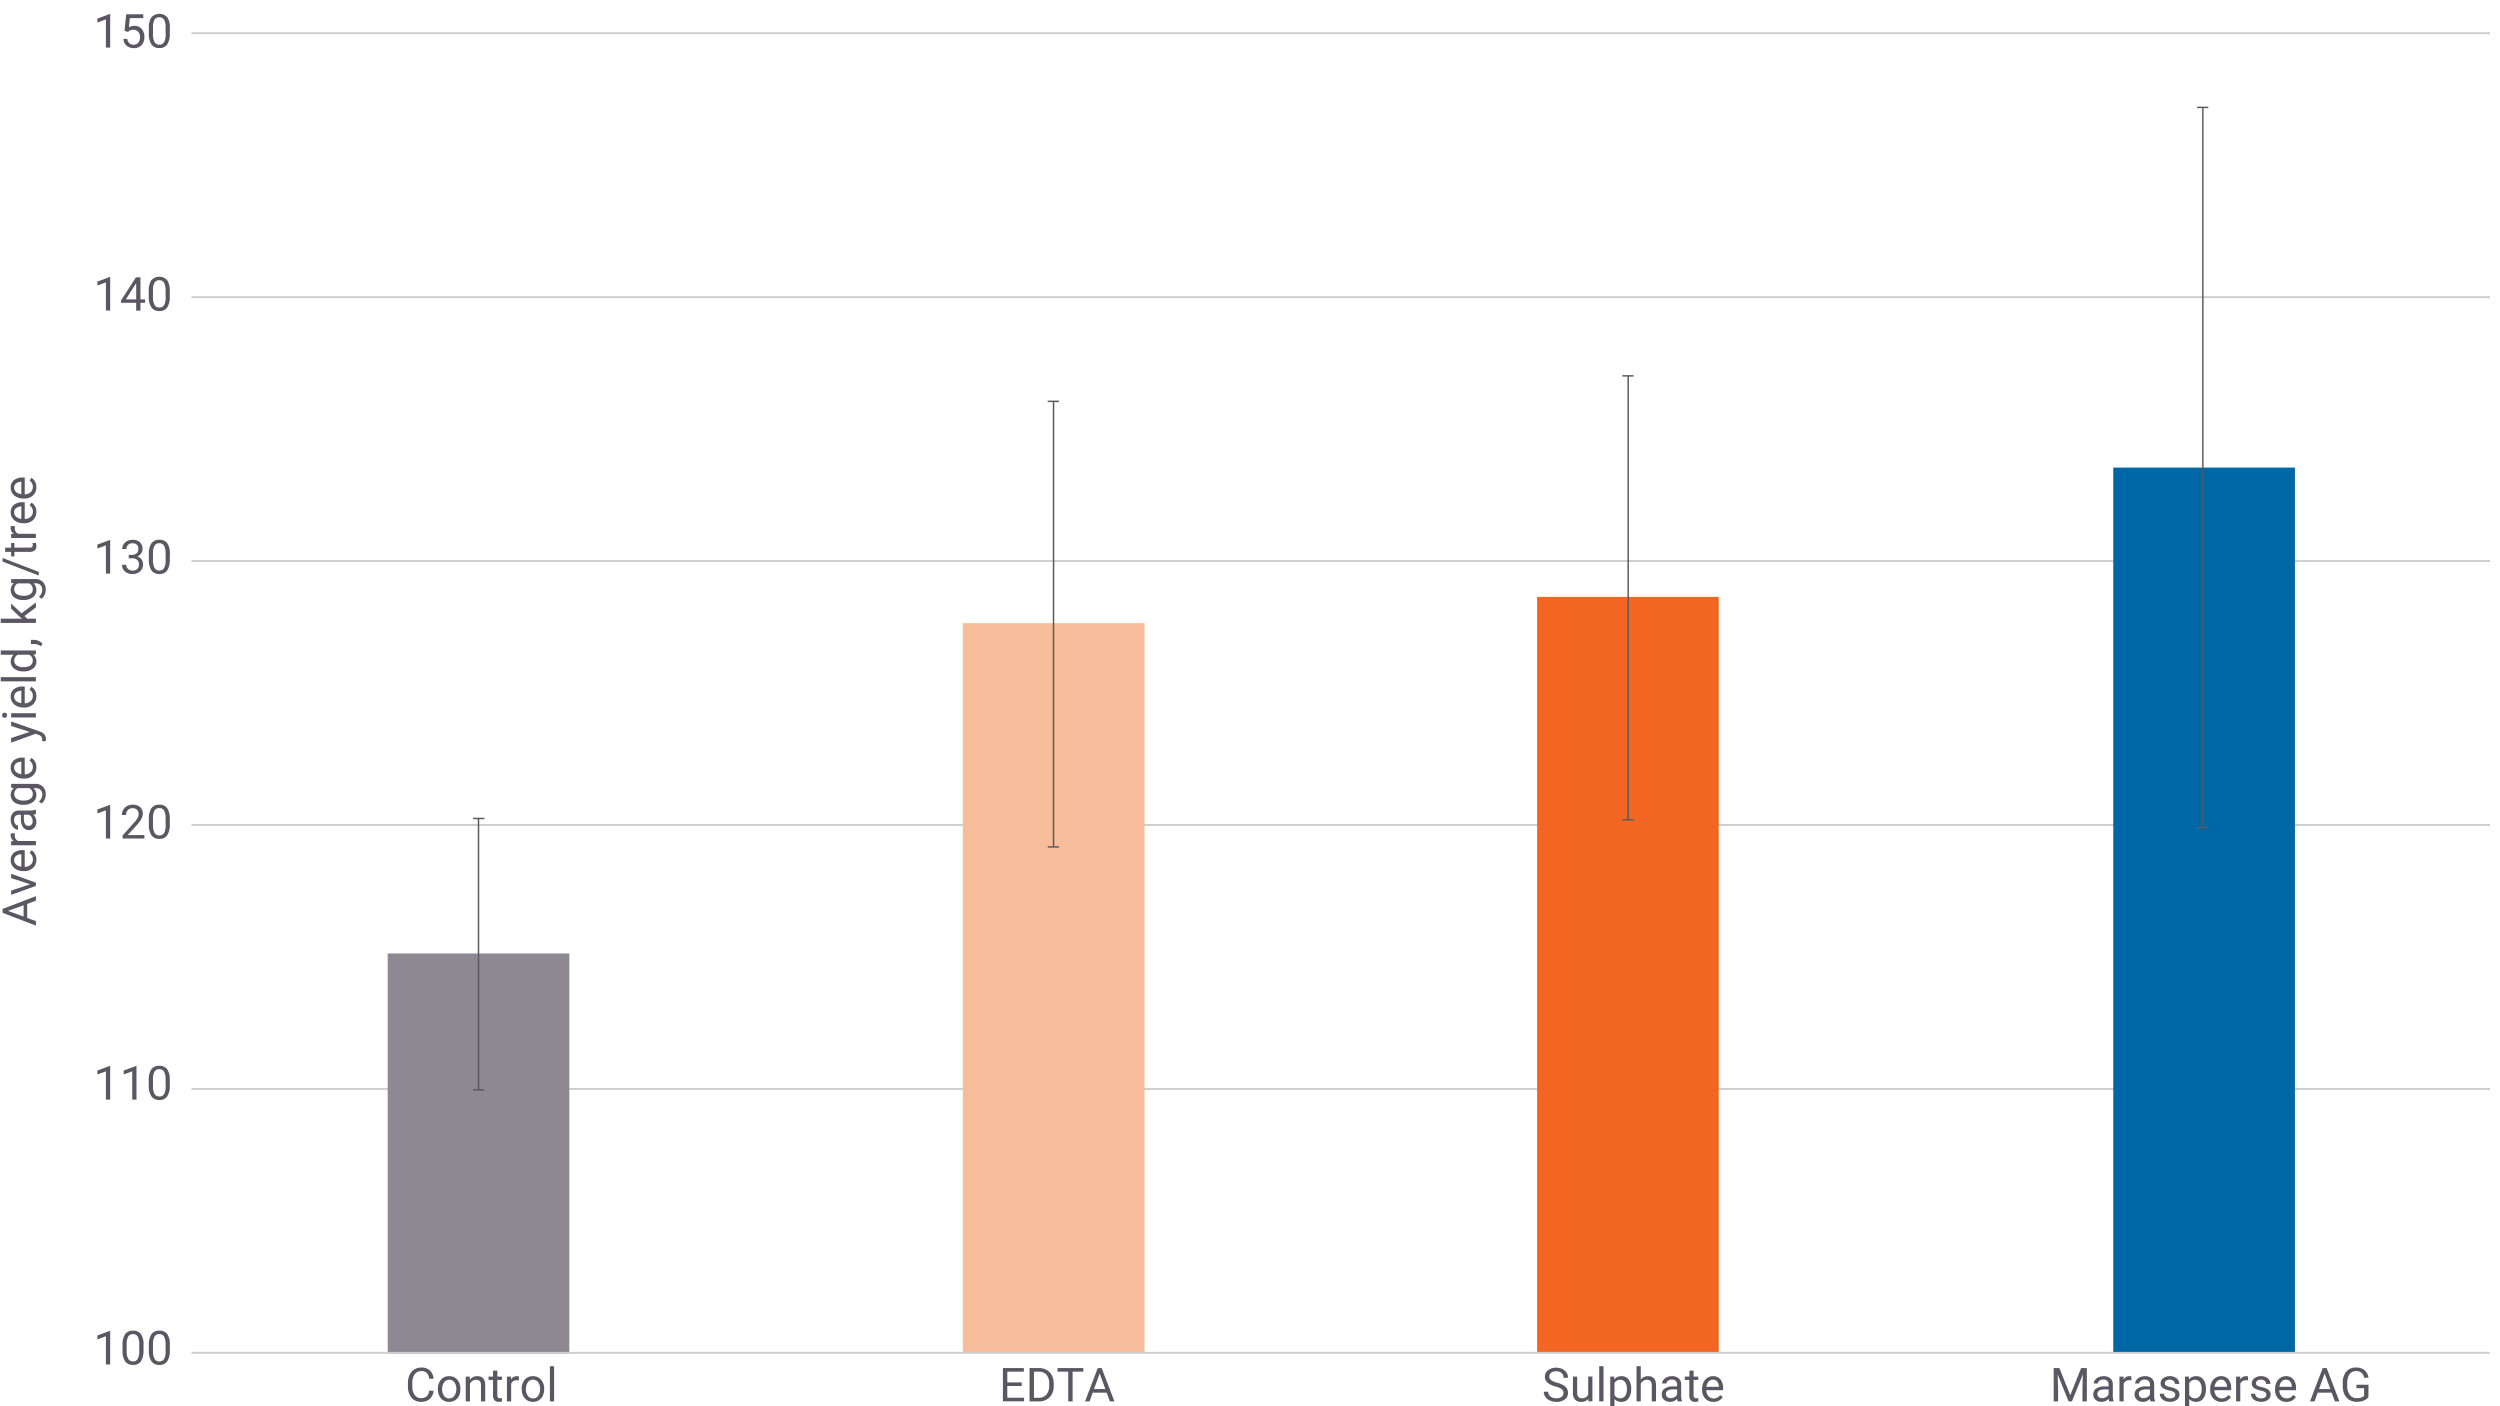 <svg xmlns="http://www.w3.org/2000/svg" viewBox="0 0 1280 720"><defs><style>.b5a86eb1-b400-4555-9d2b-04f28a482d60,.fee4c605-9034-466a-b151-cb193784348e{fill:none;stroke-linejoin:round;}.b5a86eb1-b400-4555-9d2b-04f28a482d60{stroke:#cfcdd0;}.ac8c9b48-d8c0-496f-b5c7-93c4771085f5{fill:#8d8891;}.a0235514-df12-4aef-809b-4e218e579cf4{fill:#f5bd99;}.bdd6575d-847f-4b74-8cfe-f80a5f059eec{fill:#f26522;}.f165b2c3-5e96-4024-920e-ca457149c22c{fill:#0067a6;}.fee4c605-9034-466a-b151-cb193784348e{stroke:#595959;stroke-width:0.75px;}.fd38a3b6-5248-48d8-ba57-4d2e63609283{fill:#5a5763;}</style></defs><g id="b22b0cbe-da19-47d2-a65e-ec96fb4dd554" data-name="Layer 1"><path class="b5a86eb1-b400-4555-9d2b-04f28a482d60" d="M98,557.53H1274.89M98,422.4H1274.89M98,287.26H1274.89M98,152.13H1274.89M98,17H1274.89"/><rect class="ac8c9b48-d8c0-496f-b5c7-93c4771085f5" x="198.5" y="488.18" width="93" height="204.82"/><rect class="a0235514-df12-4aef-809b-4e218e579cf4" x="493" y="319.05" width="93" height="373.43"/><rect class="bdd6575d-847f-4b74-8cfe-f80a5f059eec" x="787" y="305.61" width="93" height="386.88"/><rect class="f165b2c3-5e96-4024-920e-ca457149c22c" x="1082" y="239.4" width="93" height="453.08"/><path class="fee4c605-9034-466a-b151-cb193784348e" d="M245,488.48V558m0-69.55V419.09M242.23,558H248m-5.76-138.94H248"/><path class="fee4c605-9034-466a-b151-cb193784348e" d="M539.41,319.64v114m0-114V205.49m-3,228.14h5.77m-5.77-228.14h5.77"/><path class="fee4c605-9034-466a-b151-cb193784348e" d="M833.63,306.1V419.75m0-113.65V192.44m-3,227.31h5.77m-5.77-227.31h5.77"/><path class="fee4c605-9034-466a-b151-cb193784348e" d="M1127.86,239.36V423.72m0-184.36V55m-3,368.73h5.76M1124.9,55h5.76"/><line class="b5a86eb1-b400-4555-9d2b-04f28a482d60" x1="98" y1="692.66" x2="1274.89" y2="692.66"/></g><g id="a46f1424-7e01-49f1-a2a2-a3ed4de329b2" data-name="Layer 2"><path class="fd38a3b6-5248-48d8-ba57-4d2e63609283" d="M56.41,698.61H54.23V684.16l-4.37,1.6v-2l6.21-2.33h.34Z"/><path class="fd38a3b6-5248-48d8-ba57-4d2e63609283" d="M73.46,691.33a10,10,0,0,1-1.3,5.66,4.65,4.65,0,0,1-4.07,1.85,4.64,4.64,0,0,1-4-1.81,9.37,9.37,0,0,1-1.36-5.41v-2.89a9.67,9.67,0,0,1,1.3-5.59,4.66,4.66,0,0,1,4.08-1.83,4.72,4.72,0,0,1,4.05,1.76,9.4,9.4,0,0,1,1.34,5.45Zm-2.17-3a8,8,0,0,0-.77-4,2.68,2.68,0,0,0-2.45-1.26,2.64,2.64,0,0,0-2.43,1.25,7.69,7.69,0,0,0-.78,3.86v3.47a8,8,0,0,0,.8,4.08,2.64,2.64,0,0,0,2.43,1.32,2.6,2.6,0,0,0,2.38-1.24,7.74,7.74,0,0,0,.82-3.92Z"/><path class="fd38a3b6-5248-48d8-ba57-4d2e63609283" d="M86.93,691.33a9.9,9.9,0,0,1-1.3,5.66,4.62,4.62,0,0,1-4.06,1.85,4.67,4.67,0,0,1-4-1.81,9.53,9.53,0,0,1-1.36-5.41v-2.89a9.75,9.75,0,0,1,1.3-5.59,4.67,4.67,0,0,1,4.08-1.83,4.73,4.73,0,0,1,4.06,1.76,9.41,9.41,0,0,1,1.33,5.45Zm-2.16-3a7.89,7.89,0,0,0-.78-4,2.65,2.65,0,0,0-2.45-1.26,2.63,2.63,0,0,0-2.42,1.25,7.79,7.79,0,0,0-.79,3.86v3.47a8.13,8.13,0,0,0,.8,4.08,2.67,2.67,0,0,0,2.44,1.32A2.61,2.61,0,0,0,84,695.83a7.84,7.84,0,0,0,.82-3.92Z"/><path class="fd38a3b6-5248-48d8-ba57-4d2e63609283" d="M56.41,563H54.23V548.51l-4.37,1.6v-2l6.21-2.33h.34Z"/><path class="fd38a3b6-5248-48d8-ba57-4d2e63609283" d="M69.88,563H67.7V548.51l-4.37,1.6v-2l6.21-2.33h.34Z"/><path class="fd38a3b6-5248-48d8-ba57-4d2e63609283" d="M86.93,555.68a9.9,9.9,0,0,1-1.3,5.66,4.62,4.62,0,0,1-4.06,1.85,4.67,4.67,0,0,1-4-1.81A9.53,9.53,0,0,1,76.16,556v-2.89a9.75,9.75,0,0,1,1.3-5.59,4.67,4.67,0,0,1,4.08-1.83,4.73,4.73,0,0,1,4.06,1.76,9.41,9.41,0,0,1,1.33,5.45Zm-2.16-3a7.89,7.89,0,0,0-.78-4,2.65,2.65,0,0,0-2.45-1.26,2.63,2.63,0,0,0-2.42,1.25,7.82,7.82,0,0,0-.79,3.86V556a8.13,8.13,0,0,0,.8,4.08,2.67,2.67,0,0,0,2.44,1.32A2.61,2.61,0,0,0,84,560.18a7.84,7.84,0,0,0,.82-3.92Z"/><path class="fd38a3b6-5248-48d8-ba57-4d2e63609283" d="M56.41,429.32H54.23V414.87l-4.37,1.6v-2l6.21-2.33h.34Z"/><path class="fd38a3b6-5248-48d8-ba57-4d2e63609283" d="M73.94,429.32H62.76v-1.56l5.9-6.57a13.27,13.27,0,0,0,1.81-2.42,3.93,3.93,0,0,0,.5-1.92,3.06,3.06,0,0,0-.81-2.19A2.77,2.77,0,0,0,68,413.8a3.38,3.38,0,0,0-2.52.92,3.54,3.54,0,0,0-.89,2.56H62.43A5,5,0,0,1,64,413.47,5.61,5.61,0,0,1,68,412a5.37,5.37,0,0,1,3.76,1.25,4.26,4.26,0,0,1,1.38,3.32q0,2.52-3.21,6l-4.57,5h8.57Z"/><path class="fd38a3b6-5248-48d8-ba57-4d2e63609283" d="M86.93,422a9.9,9.9,0,0,1-1.3,5.66,4.62,4.62,0,0,1-4.06,1.85,4.67,4.67,0,0,1-4-1.81,9.53,9.53,0,0,1-1.36-5.41v-2.89a9.75,9.75,0,0,1,1.3-5.59A4.67,4.67,0,0,1,81.54,412a4.73,4.73,0,0,1,4.06,1.76,9.41,9.41,0,0,1,1.33,5.45Zm-2.16-3a7.89,7.89,0,0,0-.78-4,2.65,2.65,0,0,0-2.45-1.26,2.63,2.63,0,0,0-2.42,1.25,7.79,7.79,0,0,0-.79,3.86v3.47a8.13,8.13,0,0,0,.8,4.08,2.67,2.67,0,0,0,2.44,1.32A2.61,2.61,0,0,0,84,426.54a7.84,7.84,0,0,0,.82-3.92Z"/><path class="fd38a3b6-5248-48d8-ba57-4d2e63609283" d="M56.41,293.67H54.23V279.22l-4.37,1.6v-2l6.21-2.33h.34Z"/><path class="fd38a3b6-5248-48d8-ba57-4d2e63609283" d="M65.91,284.08h1.63a3.6,3.6,0,0,0,2.41-.81,2.68,2.68,0,0,0,.88-2.12c0-2-1-3-3-3a3.13,3.13,0,0,0-2.24.8,2.82,2.82,0,0,0-.84,2.13H62.59a4.35,4.35,0,0,1,1.49-3.37,5.39,5.39,0,0,1,3.76-1.34,5.32,5.32,0,0,1,3.79,1.28A4.62,4.62,0,0,1,73,281.2a3.72,3.72,0,0,1-.72,2.15,4.33,4.33,0,0,1-2,1.56,4.21,4.21,0,0,1,2.17,1.48,4.12,4.12,0,0,1,.77,2.52,4.65,4.65,0,0,1-1.5,3.64,5.61,5.61,0,0,1-3.9,1.35A5.73,5.73,0,0,1,64,292.6a4.3,4.3,0,0,1-1.51-3.43h2.18a2.78,2.78,0,0,0,.88,2.15,3.35,3.35,0,0,0,2.36.81,3.28,3.28,0,0,0,2.4-.82,3.19,3.19,0,0,0,.83-2.36,2.85,2.85,0,0,0-.91-2.28,4,4,0,0,0-2.64-.82H65.91Z"/><path class="fd38a3b6-5248-48d8-ba57-4d2e63609283" d="M86.93,286.39a9.9,9.9,0,0,1-1.3,5.66,4.62,4.62,0,0,1-4.06,1.85,4.67,4.67,0,0,1-4-1.81,9.53,9.53,0,0,1-1.36-5.41v-2.89a9.75,9.75,0,0,1,1.3-5.59,4.67,4.67,0,0,1,4.08-1.83,4.73,4.73,0,0,1,4.06,1.76,9.41,9.41,0,0,1,1.33,5.45Zm-2.16-3a7.89,7.89,0,0,0-.78-4,2.65,2.65,0,0,0-2.45-1.26,2.63,2.63,0,0,0-2.42,1.25,7.79,7.79,0,0,0-.79,3.86v3.47a8.13,8.13,0,0,0,.8,4.08,2.67,2.67,0,0,0,2.44,1.32A2.61,2.61,0,0,0,84,290.89a7.87,7.87,0,0,0,.82-3.92Z"/><path class="fd38a3b6-5248-48d8-ba57-4d2e63609283" d="M56.41,159H54.23V144.56l-4.37,1.61v-2l6.21-2.33h.34Z"/><path class="fd38a3b6-5248-48d8-ba57-4d2e63609283" d="M71.91,153.28h2.37v1.77H71.91v4H69.73v-4H62v-1.27L69.6,142h2.31Zm-7.49,0h5.31v-8.36l-.26.46Z"/><path class="fd38a3b6-5248-48d8-ba57-4d2e63609283" d="M86.93,151.74a9.9,9.9,0,0,1-1.3,5.66,4.62,4.62,0,0,1-4.06,1.85,4.7,4.7,0,0,1-4-1.81A9.53,9.53,0,0,1,76.16,152v-2.9a9.77,9.77,0,0,1,1.3-5.59,5.52,5.52,0,0,1,8.14-.06,9.39,9.39,0,0,1,1.33,5.44Zm-2.16-3a7.89,7.89,0,0,0-.78-4,2.65,2.65,0,0,0-2.45-1.26,2.63,2.63,0,0,0-2.42,1.25,7.79,7.79,0,0,0-.79,3.86v3.47a8.13,8.13,0,0,0,.8,4.08,2.67,2.67,0,0,0,2.44,1.32A2.63,2.63,0,0,0,84,156.24a7.87,7.87,0,0,0,.82-3.92Z"/><path class="fd38a3b6-5248-48d8-ba57-4d2e63609283" d="M56.41,24.36H54.23V9.91l-4.37,1.61v-2l6.21-2.33h.34Z"/><path class="fd38a3b6-5248-48d8-ba57-4d2e63609283" d="M63.75,15.81l.87-8.51h8.74v2h-6.9L66,14a5.4,5.4,0,0,1,2.84-.74,4.71,4.71,0,0,1,3.71,1.54,6.07,6.07,0,0,1,1.37,4.17,5.83,5.83,0,0,1-1.43,4.15,5.19,5.19,0,0,1-4,1.52,5.4,5.4,0,0,1-3.69-1.26,5,5,0,0,1-1.63-3.46H65.2a3.42,3.42,0,0,0,1,2.2,3.21,3.21,0,0,0,2.22.75,3,3,0,0,0,2.38-1A4.35,4.35,0,0,0,71.7,19a4,4,0,0,0-.93-2.75,3.18,3.18,0,0,0-2.48-1,3.54,3.54,0,0,0-2.23.63l-.57.46Z"/><path class="fd38a3b6-5248-48d8-ba57-4d2e63609283" d="M86.93,17.09a9.9,9.9,0,0,1-1.3,5.66,4.62,4.62,0,0,1-4.06,1.85,4.7,4.7,0,0,1-4-1.81,9.53,9.53,0,0,1-1.36-5.41v-2.9a9.77,9.77,0,0,1,1.3-5.59,5.52,5.52,0,0,1,8.14-.06,9.39,9.39,0,0,1,1.33,5.44Zm-2.16-3a7.89,7.89,0,0,0-.78-4,2.65,2.65,0,0,0-2.45-1.26,2.63,2.63,0,0,0-2.42,1.25A7.79,7.79,0,0,0,78.33,14v3.47a8.13,8.13,0,0,0,.8,4.08,2.67,2.67,0,0,0,2.44,1.32A2.63,2.63,0,0,0,84,21.59a7.87,7.87,0,0,0,.82-3.92Z"/><path class="fd38a3b6-5248-48d8-ba57-4d2e63609283" d="M13.92,462.81V470l4.46,1.6v2.32L1.32,467.37v-2l17.06-6.53v2.31Zm-1.84,6.47v-5.8l-8,2.9Z"/><path class="fd38a3b6-5248-48d8-ba57-4d2e63609283" d="M15.44,452.73,5.7,449.59v-2.21l12.68,4.54v1.66L5.7,458.17V456Z"/><path class="fd38a3b6-5248-48d8-ba57-4d2e63609283" d="M18.62,440.15a5.52,5.52,0,0,1-1.7,4.19A6.27,6.27,0,0,1,12.39,446H12a7.62,7.62,0,0,1-3.37-.72,5.58,5.58,0,0,1-2.32-2,5,5,0,0,1-.84-2.8,4.76,4.76,0,0,1,1.63-3.85,7.06,7.06,0,0,1,4.66-1.37h.9v8.59a4.5,4.5,0,0,0,3-1.09A3.45,3.45,0,0,0,16.85,440a3.79,3.79,0,0,0-.47-1.94,4.85,4.85,0,0,0-1.24-1.4l1-1.32A5.32,5.32,0,0,1,18.62,440.15Zm-11.37.27a2.88,2.88,0,0,0,1,2.2,4.61,4.61,0,0,0,2.67,1.1v-6.35h-.16a4.11,4.11,0,0,0-2.56.89A2.71,2.71,0,0,0,7.25,440.42Z"/><path class="fd38a3b6-5248-48d8-ba57-4d2e63609283" d="M7.65,426.64a6,6,0,0,0-.08,1.07,2.85,2.85,0,0,0,1.81,2.89h9v2.17H5.7v-2.11l1.47,0a3.38,3.38,0,0,1-1.7-3,2.22,2.22,0,0,1,.16-1Z"/><path class="fd38a3b6-5248-48d8-ba57-4d2e63609283" d="M18.38,416.82a4.78,4.78,0,0,1-1.33.3,4.86,4.86,0,0,1,1.57,3.61,4.52,4.52,0,0,1-1.06,3.08,3.45,3.45,0,0,1-2.69,1.2,3.58,3.58,0,0,1-3.08-1.51,7.08,7.08,0,0,1-1.09-4.23v-2.11h-1a2.41,2.41,0,0,0-1.81.68,2.72,2.72,0,0,0-.68,2,3.18,3.18,0,0,0,.59,2,1.73,1.73,0,0,0,1.42.78v2.18a3,3,0,0,1-1.84-.67A4.66,4.66,0,0,1,6,422.25a6.23,6.23,0,0,1-.51-2.54,5,5,0,0,1,1.09-3.43,4,4,0,0,1,3-1.29h5.84a7.1,7.1,0,0,0,2.78-.45h.18Zm-1.65,3.6a3.85,3.85,0,0,0-.53-1.94,3.16,3.16,0,0,0-1.37-1.32h-2.6v1.7q0,4,2.33,4a2,2,0,0,0,1.6-.68A2.6,2.6,0,0,0,16.73,420.42Z"/><path class="fd38a3b6-5248-48d8-ba57-4d2e63609283" d="M11.94,412.06a7.48,7.48,0,0,1-4.72-1.37,4.74,4.74,0,0,1-.11-7.26l-1.41-.1v-2H18.08A5.14,5.14,0,0,1,22,402.81a5.4,5.4,0,0,1,1.42,3.92,6.52,6.52,0,0,1-.59,2.68,4.58,4.58,0,0,1-1.61,2l-1.3-1.12a4.25,4.25,0,0,0,1.73-3.41,3.3,3.3,0,0,0-.9-2.47,3.37,3.37,0,0,0-2.5-.88H17.12a4.44,4.44,0,0,1,1.5,3.55,4.33,4.33,0,0,1-1.8,3.6A7.8,7.8,0,0,1,11.94,412.06Zm.24-2.18a5.64,5.64,0,0,0,3.37-.88,2.86,2.86,0,0,0,1.23-2.46,3.16,3.16,0,0,0-1.87-3H9.13a3.2,3.2,0,0,0-1.82,3A2.89,2.89,0,0,0,8.54,409,6.2,6.2,0,0,0,12.18,409.88Z"/><path class="fd38a3b6-5248-48d8-ba57-4d2e63609283" d="M18.62,392.82a5.53,5.53,0,0,1-1.7,4.19,6.27,6.27,0,0,1-4.53,1.62H12a7.62,7.62,0,0,1-3.37-.72,5.58,5.58,0,0,1-2.32-2,5,5,0,0,1-.84-2.8,4.76,4.76,0,0,1,1.63-3.85,7.06,7.06,0,0,1,4.66-1.37h.9v8.59a4.55,4.55,0,0,0,3-1.09,3.45,3.45,0,0,0,1.16-2.67,3.83,3.83,0,0,0-.47-1.95,5,5,0,0,0-1.24-1.39l1-1.32A5.32,5.32,0,0,1,18.62,392.82Zm-11.37.27a2.88,2.88,0,0,0,1,2.2,4.61,4.61,0,0,0,2.67,1.1V390h-.16a4.11,4.11,0,0,0-2.56.89A2.71,2.71,0,0,0,7.25,393.09Z"/><path class="fd38a3b6-5248-48d8-ba57-4d2e63609283" d="M15.21,374.72l-9.51-3v-2.32l14.64,5.1c2.11.78,3.16,2,3.16,3.76l0,.41-.15.81H21.56l.05-.59a2.88,2.88,0,0,0-.45-1.72,3.27,3.27,0,0,0-1.63-1l-1.29-.48L5.7,380.25v-2.36Z"/><path class="fd38a3b6-5248-48d8-ba57-4d2e63609283" d="M2.34,367.5a1.27,1.27,0,0,1-.89-.32,1.2,1.2,0,0,1-.36-.95,1.25,1.25,0,0,1,.36-1,1.31,1.31,0,0,1,.89-.32,1.29,1.29,0,0,1,.88.32,1.28,1.28,0,0,1,.35,1,1.23,1.23,0,0,1-.35.95A1.24,1.24,0,0,1,2.34,367.5Zm16-2.34v2.17H5.7v-2.17Z"/><path class="fd38a3b6-5248-48d8-ba57-4d2e63609283" d="M18.62,356.43a5.52,5.52,0,0,1-1.7,4.19,6.27,6.27,0,0,1-4.53,1.62H12a7.62,7.62,0,0,1-3.37-.72,5.58,5.58,0,0,1-2.32-2,5,5,0,0,1-.84-2.8,4.76,4.76,0,0,1,1.63-3.85,7.06,7.06,0,0,1,4.66-1.37h.9v8.59a4.5,4.5,0,0,0,3-1.09,3.45,3.45,0,0,0,1.16-2.67,3.79,3.79,0,0,0-.47-1.94,4.85,4.85,0,0,0-1.24-1.4l1-1.32A5.32,5.32,0,0,1,18.62,356.43Zm-11.37.27a2.88,2.88,0,0,0,1,2.2,4.55,4.55,0,0,0,2.67,1.1v-6.35h-.16a4.11,4.11,0,0,0-2.56.89A2.71,2.71,0,0,0,7.25,356.7Z"/><path class="fd38a3b6-5248-48d8-ba57-4d2e63609283" d="M18.38,346.69v2.17H.38v-2.17Z"/><path class="fd38a3b6-5248-48d8-ba57-4d2e63609283" d="M11.94,343.75a7.46,7.46,0,0,1-4.7-1.38A4.71,4.71,0,0,1,7,335.22H.38v-2.17h18v2l-1.36.11a4.4,4.4,0,0,1,1.6,3.62,4.31,4.31,0,0,1-1.81,3.59,7.47,7.47,0,0,1-4.71,1.39Zm.24-2.17a5.59,5.59,0,0,0,3.38-.89,2.88,2.88,0,0,0,1.22-2.46,3.17,3.17,0,0,0-1.85-3H9.1a3.19,3.19,0,0,0-1.79,3,2.88,2.88,0,0,0,1.23,2.48A6.13,6.13,0,0,0,12.18,341.58Z"/><path class="fd38a3b6-5248-48d8-ba57-4d2e63609283" d="M21.78,329.66l-.84,1.23a5.78,5.78,0,0,0-3.17-1.15H15.82v-2.12h1.7a5.43,5.43,0,0,1,2.36.58A5.69,5.69,0,0,1,21.78,329.66Z"/><path class="fd38a3b6-5248-48d8-ba57-4d2e63609283" d="M12.51,315.4l1.42,1.36h4.45v2.17H.38v-2.17H11.27L9.88,315.6l-4.18-4V309L11,314l7.38-5.51V311Z"/><path class="fd38a3b6-5248-48d8-ba57-4d2e63609283" d="M11.94,307.22a7.48,7.48,0,0,1-4.72-1.37,4.74,4.74,0,0,1-.11-7.26l-1.41-.1v-2H18.08A5.18,5.18,0,0,1,22,298a5.4,5.4,0,0,1,1.42,3.92,6.52,6.52,0,0,1-.59,2.68,4.66,4.66,0,0,1-1.61,2l-1.3-1.13A4.25,4.25,0,0,0,21.61,302a3.32,3.32,0,0,0-.9-2.47,3.37,3.37,0,0,0-2.5-.88H17.12a4.46,4.46,0,0,1,1.5,3.55,4.33,4.33,0,0,1-1.8,3.6A7.8,7.8,0,0,1,11.94,307.22Zm.24-2.18a5.64,5.64,0,0,0,3.37-.88,2.85,2.85,0,0,0,1.23-2.46,3.16,3.16,0,0,0-1.87-3H9.13a3.2,3.2,0,0,0-1.82,3,2.88,2.88,0,0,0,1.23,2.47A6.2,6.2,0,0,0,12.18,305Z"/><path class="fd38a3b6-5248-48d8-ba57-4d2e63609283" d="M19.85,292.81v1.86L1.32,287.54v-1.85Z"/><path class="fd38a3b6-5248-48d8-ba57-4d2e63609283" d="M2.63,280.41H5.7V278H7.38v2.37h7.87a1.79,1.79,0,0,0,1.15-.32,1.35,1.35,0,0,0,.38-1.08,5.56,5.56,0,0,0-.14-1h1.74a6.18,6.18,0,0,1,.24,1.67,2.74,2.74,0,0,1-.88,2.19,3.8,3.8,0,0,1-2.5.74H7.38v2.3H5.7v-2.3H2.63Z"/><path class="fd38a3b6-5248-48d8-ba57-4d2e63609283" d="M7.65,269.33a6,6,0,0,0-.08,1.07,2.84,2.84,0,0,0,1.81,2.89h9v2.17H5.7v-2.11l1.47,0a3.39,3.39,0,0,1-1.7-3,2.22,2.22,0,0,1,.16-1Z"/><path class="fd38a3b6-5248-48d8-ba57-4d2e63609283" d="M18.62,262.08a5.52,5.52,0,0,1-1.7,4.19,6.27,6.27,0,0,1-4.53,1.62H12a7.62,7.62,0,0,1-3.37-.72,5.58,5.58,0,0,1-2.32-2,5,5,0,0,1-.84-2.8A4.76,4.76,0,0,1,7.1,258.5a7.06,7.06,0,0,1,4.66-1.37h.9v8.59a4.5,4.5,0,0,0,3-1.09A3.45,3.45,0,0,0,16.85,262a3.79,3.79,0,0,0-.47-1.94,4.85,4.85,0,0,0-1.24-1.4l1-1.32A5.32,5.32,0,0,1,18.62,262.08Zm-11.37.27a2.88,2.88,0,0,0,1,2.2,4.61,4.61,0,0,0,2.67,1.1V259.3h-.16a4.11,4.11,0,0,0-2.56.89A2.71,2.71,0,0,0,7.25,262.35Z"/><path class="fd38a3b6-5248-48d8-ba57-4d2e63609283" d="M18.62,249.44a5.55,5.55,0,0,1-1.7,4.19,6.27,6.27,0,0,1-4.53,1.62H12a7.62,7.62,0,0,1-3.37-.72,5.65,5.65,0,0,1-2.32-2,5.06,5.06,0,0,1-.84-2.81,4.74,4.74,0,0,1,1.63-3.84,7.06,7.06,0,0,1,4.66-1.37h.9v8.59a4.5,4.5,0,0,0,3-1.1,3.43,3.43,0,0,0,1.16-2.66,3.8,3.8,0,0,0-.47-1.95A5,5,0,0,0,15.14,246l1-1.33A5.35,5.35,0,0,1,18.62,249.44Zm-11.37.26a2.9,2.9,0,0,0,1,2.21,4.61,4.61,0,0,0,2.67,1.1v-6.35h-.16a4.11,4.11,0,0,0-2.56.89A2.7,2.7,0,0,0,7.25,249.7Z"/><path class="fd38a3b6-5248-48d8-ba57-4d2e63609283" d="M222,712.1a6.29,6.29,0,0,1-2,4.18,6.55,6.55,0,0,1-4.47,1.47,6,6,0,0,1-4.84-2.17,8.71,8.71,0,0,1-1.83-5.8v-1.64a9.78,9.78,0,0,1,.85-4.18,6.38,6.38,0,0,1,2.41-2.78,6.74,6.74,0,0,1,3.61-1,6.17,6.17,0,0,1,4.36,1.51,6.41,6.41,0,0,1,1.91,4.21h-2.26a5,5,0,0,0-1.27-3,3.88,3.88,0,0,0-2.74-.91,4,4,0,0,0-3.38,1.59,7.3,7.3,0,0,0-1.23,4.54v1.65a7.58,7.58,0,0,0,1.16,4.43,3.77,3.77,0,0,0,3.25,1.64,4.32,4.32,0,0,0,2.88-.85,4.71,4.71,0,0,0,1.33-3Z"/><path class="fd38a3b6-5248-48d8-ba57-4d2e63609283" d="M224.2,711.06a7.43,7.43,0,0,1,.73-3.35,5.45,5.45,0,0,1,2-2.3,5.53,5.53,0,0,1,3-.81,5.36,5.36,0,0,1,4.19,1.79,6.9,6.9,0,0,1,1.6,4.77v.15a7.61,7.61,0,0,1-.71,3.33,5.38,5.38,0,0,1-2,2.29,5.68,5.68,0,0,1-3,.82A5.32,5.32,0,0,1,225.8,716a6.86,6.86,0,0,1-1.6-4.75Zm2.18.25a5.44,5.44,0,0,0,1,3.39A3.15,3.15,0,0,0,230,716a3.11,3.11,0,0,0,2.63-1.3,5.9,5.9,0,0,0,1-3.62,5.41,5.41,0,0,0-1-3.38,3.29,3.29,0,0,0-5.22,0A5.85,5.85,0,0,0,226.38,711.31Z"/><path class="fd38a3b6-5248-48d8-ba57-4d2e63609283" d="M240.51,704.83l.07,1.6a4.62,4.62,0,0,1,3.8-1.83q4,0,4.05,4.53v8.38h-2.17v-8.39a2.9,2.9,0,0,0-.62-2,2.51,2.51,0,0,0-1.92-.66,3.16,3.16,0,0,0-1.85.56,3.81,3.81,0,0,0-1.24,1.48v9h-2.17V704.83Z"/><path class="fd38a3b6-5248-48d8-ba57-4d2e63609283" d="M254.64,701.76v3.07H257v1.68h-2.37v7.87a1.79,1.79,0,0,0,.32,1.15,1.35,1.35,0,0,0,1.08.38,5.56,5.56,0,0,0,1-.14v1.75a6.58,6.58,0,0,1-1.67.23,2.68,2.68,0,0,1-2.19-.88,3.8,3.8,0,0,1-.74-2.5v-7.86h-2.31v-1.68h2.31v-3.07Z"/><path class="fd38a3b6-5248-48d8-ba57-4d2e63609283" d="M265.67,706.78a6,6,0,0,0-1.07-.08,2.85,2.85,0,0,0-2.89,1.81v9h-2.17V704.83h2.11l0,1.47a3.4,3.4,0,0,1,3-1.7,2.22,2.22,0,0,1,1,.16Z"/><path class="fd38a3b6-5248-48d8-ba57-4d2e63609283" d="M267.09,711.06a7.43,7.43,0,0,1,.73-3.35,5.45,5.45,0,0,1,2-2.3,5.53,5.53,0,0,1,3-.81,5.36,5.36,0,0,1,4.19,1.79,6.9,6.9,0,0,1,1.6,4.77v.15a7.61,7.61,0,0,1-.71,3.33,5.38,5.38,0,0,1-2,2.29,5.68,5.68,0,0,1-3,.82,5.34,5.34,0,0,1-4.17-1.79,6.86,6.86,0,0,1-1.6-4.75Zm2.18.25a5.44,5.44,0,0,0,1,3.39,3.15,3.15,0,0,0,2.62,1.28,3.1,3.1,0,0,0,2.63-1.3,5.9,5.9,0,0,0,1-3.62,5.41,5.41,0,0,0-1-3.38,3.29,3.29,0,0,0-5.22,0A5.85,5.85,0,0,0,269.27,711.31Z"/><path class="fd38a3b6-5248-48d8-ba57-4d2e63609283" d="M283.7,717.51h-2.16v-18h2.16Z"/><path class="fd38a3b6-5248-48d8-ba57-4d2e63609283" d="M523.13,709.63h-7.39v6h8.59v1.84H513.49V700.45h10.72v1.84h-8.47v5.5h7.39Z"/><path class="fd38a3b6-5248-48d8-ba57-4d2e63609283" d="M527.13,717.51V700.45H532a7.7,7.7,0,0,1,3.93,1,6.7,6.7,0,0,1,2.65,2.8,9.15,9.15,0,0,1,.94,4.17v1.09a9.16,9.16,0,0,1-.93,4.23,6.58,6.58,0,0,1-2.66,2.79,8.18,8.18,0,0,1-4,1Zm2.25-15.22v13.38h2.37a5.19,5.19,0,0,0,4-1.61,6.72,6.72,0,0,0,1.44-4.61v-1a6.78,6.78,0,0,0-1.36-4.52,4.86,4.86,0,0,0-3.88-1.64Z"/><path class="fd38a3b6-5248-48d8-ba57-4d2e63609283" d="M554.66,702.29h-5.49v15.22h-2.24V702.29h-5.47v-1.84h13.2Z"/><path class="fd38a3b6-5248-48d8-ba57-4d2e63609283" d="M566.61,713.05h-7.15l-1.6,4.46h-2.32l6.51-17.06h2l6.53,17.06h-2.31Zm-6.47-1.84h5.8l-2.9-8Z"/><path class="fd38a3b6-5248-48d8-ba57-4d2e63609283" d="M796.52,709.91a10.67,10.67,0,0,1-4.22-2,3.89,3.89,0,0,1-1.32-3,4.1,4.1,0,0,1,1.62-3.33,6.39,6.39,0,0,1,4.19-1.32,6.89,6.89,0,0,1,3.13.68,5.06,5.06,0,0,1,2.13,1.87,4.76,4.76,0,0,1,.76,2.61h-2.26a3.13,3.13,0,0,0-1-2.44,4,4,0,0,0-2.77-.88,4.1,4.1,0,0,0-2.6.73,2.45,2.45,0,0,0-.93,2,2.19,2.19,0,0,0,.88,1.76,8.58,8.58,0,0,0,3,1.33,13.62,13.62,0,0,1,3.33,1.31,5,5,0,0,1,1.78,1.69,4.25,4.25,0,0,1,.58,2.26,4,4,0,0,1-1.61,3.32,6.92,6.92,0,0,1-4.33,1.25,8,8,0,0,1-3.28-.68,5.48,5.48,0,0,1-2.35-1.84,4.51,4.51,0,0,1-.82-2.66h2.26a2.94,2.94,0,0,0,1.14,2.44,4.79,4.79,0,0,0,3,.9,4.37,4.37,0,0,0,2.73-.73,2.56,2.56,0,0,0,.07-3.92A9.93,9.93,0,0,0,796.52,709.91Z"/><path class="fd38a3b6-5248-48d8-ba57-4d2e63609283" d="M813.21,716.26a4.6,4.6,0,0,1-3.71,1.49,3.94,3.94,0,0,1-3.09-1.18,5.14,5.14,0,0,1-1.07-3.49v-8.25h2.17V713q0,2.88,2.34,2.88a3.26,3.26,0,0,0,3.31-1.85v-9.23h2.16v12.68h-2.06Z"/><path class="fd38a3b6-5248-48d8-ba57-4d2e63609283" d="M821,717.51H818.8v-18H821Z"/><path class="fd38a3b6-5248-48d8-ba57-4d2e63609283" d="M835.15,711.31a7.63,7.63,0,0,1-1.32,4.67,4.24,4.24,0,0,1-3.59,1.77,4.63,4.63,0,0,1-3.63-1.47v6.11h-2.17V704.83h2l.11,1.41a4.47,4.47,0,0,1,3.68-1.64,4.3,4.3,0,0,1,3.61,1.72,7.67,7.67,0,0,1,1.33,4.8Zm-2.17-.24a5.61,5.61,0,0,0-.91-3.39,2.93,2.93,0,0,0-2.51-1.24,3.18,3.18,0,0,0-2.95,1.75v6a3.19,3.19,0,0,0,3,1.74,2.9,2.9,0,0,0,2.47-1.24A6.06,6.06,0,0,0,833,711.07Z"/><path class="fd38a3b6-5248-48d8-ba57-4d2e63609283" d="M840.07,706.37a4.63,4.63,0,0,1,3.75-1.77c2.68,0,4,1.51,4.06,4.53v8.38h-2.17v-8.39a2.9,2.9,0,0,0-.63-2,2.49,2.49,0,0,0-1.91-.66,3.14,3.14,0,0,0-1.85.56,3.92,3.92,0,0,0-1.25,1.48v9h-2.16v-18h2.16Z"/><path class="fd38a3b6-5248-48d8-ba57-4d2e63609283" d="M859,717.51a4.78,4.78,0,0,1-.3-1.33,4.86,4.86,0,0,1-3.61,1.57,4.52,4.52,0,0,1-3.08-1.06,3.45,3.45,0,0,1-1.2-2.69,3.58,3.58,0,0,1,1.51-3.08,7.08,7.08,0,0,1,4.23-1.09h2.11v-1a2.41,2.41,0,0,0-.68-1.81,2.72,2.72,0,0,0-2-.67,3.2,3.2,0,0,0-1.95.58,1.73,1.73,0,0,0-.78,1.42H851a3,3,0,0,1,.67-1.83,4.57,4.57,0,0,1,1.83-1.4,6.07,6.07,0,0,1,2.54-.52,5,5,0,0,1,3.43,1.1,3.93,3.93,0,0,1,1.29,3v5.84a7.1,7.1,0,0,0,.45,2.78v.18Zm-3.59-1.65a3.72,3.72,0,0,0,1.93-.53,3.11,3.11,0,0,0,1.32-1.37v-2.6h-1.7q-4,0-4,2.33a2,2,0,0,0,.68,1.6A2.61,2.61,0,0,0,855.36,715.86Z"/><path class="fd38a3b6-5248-48d8-ba57-4d2e63609283" d="M867.12,701.76v3.07h2.37v1.68h-2.37v7.87a1.79,1.79,0,0,0,.32,1.15,1.35,1.35,0,0,0,1.08.38,5.56,5.56,0,0,0,1-.14v1.75a6.58,6.58,0,0,1-1.67.23,2.68,2.68,0,0,1-2.19-.88,3.8,3.8,0,0,1-.74-2.5v-7.86h-2.31v-1.68H865v-3.07Z"/><path class="fd38a3b6-5248-48d8-ba57-4d2e63609283" d="M877.28,717.75a5.52,5.52,0,0,1-4.19-1.7,6.24,6.24,0,0,1-1.62-4.52v-.4a7.62,7.62,0,0,1,.72-3.37,5.58,5.58,0,0,1,2-2.32,5,5,0,0,1,2.8-.84,4.76,4.76,0,0,1,3.85,1.63,7.06,7.06,0,0,1,1.37,4.66v.9h-8.59a4.5,4.5,0,0,0,1.09,3A3.45,3.45,0,0,0,877.4,716a3.79,3.79,0,0,0,1.94-.47,4.85,4.85,0,0,0,1.4-1.24l1.32,1A5.32,5.32,0,0,1,877.28,717.75ZM877,706.38a2.88,2.88,0,0,0-2.2,1,4.58,4.58,0,0,0-1.1,2.67h6.35v-.16a4.11,4.11,0,0,0-.89-2.56A2.71,2.71,0,0,0,877,706.38Z"/><path class="fd38a3b6-5248-48d8-ba57-4d2e63609283" d="M1054.39,700.45l5.58,13.92,5.58-13.92h2.92v17.06h-2.25v-6.64l.21-7.17-5.6,13.81h-1.72l-5.59-13.78.22,7.14v6.64h-2.25V700.45Z"/><path class="fd38a3b6-5248-48d8-ba57-4d2e63609283" d="M1079.93,717.51a4.15,4.15,0,0,1-.3-1.33,4.88,4.88,0,0,1-3.61,1.57,4.52,4.52,0,0,1-3.08-1.06,3.45,3.45,0,0,1-1.2-2.69,3.6,3.6,0,0,1,1.5-3.08,7.13,7.13,0,0,1,4.24-1.09h2.11v-1a2.44,2.44,0,0,0-.68-1.81,2.72,2.72,0,0,0-2-.67,3.16,3.16,0,0,0-2,.58,1.73,1.73,0,0,0-.78,1.42H1072a3,3,0,0,1,.67-1.83,4.57,4.57,0,0,1,1.83-1.4,6,6,0,0,1,2.54-.52,5,5,0,0,1,3.43,1.1,3.93,3.93,0,0,1,1.29,3v5.84a7.31,7.31,0,0,0,.44,2.78v.18Zm-3.6-1.65a3.75,3.75,0,0,0,1.94-.53,3.11,3.11,0,0,0,1.32-1.37v-2.6h-1.7c-2.66,0-4,.78-4,2.33a2,2,0,0,0,.68,1.6A2.6,2.6,0,0,0,1076.33,715.86Z"/><path class="fd38a3b6-5248-48d8-ba57-4d2e63609283" d="M1091.29,706.78a6,6,0,0,0-1.07-.08,2.86,2.86,0,0,0-2.9,1.81v9h-2.16V704.83h2.11l0,1.47a3.38,3.38,0,0,1,3-1.7,2.24,2.24,0,0,1,1,.16Z"/><path class="fd38a3b6-5248-48d8-ba57-4d2e63609283" d="M1101.11,717.51a4.37,4.37,0,0,1-.31-1.33,4.86,4.86,0,0,1-3.61,1.57,4.49,4.49,0,0,1-3.07-1.06,3.42,3.42,0,0,1-1.21-2.69,3.6,3.6,0,0,1,1.51-3.08,7.11,7.11,0,0,1,4.24-1.09h2.11v-1a2.44,2.44,0,0,0-.68-1.81,2.76,2.76,0,0,0-2-.67,3.15,3.15,0,0,0-1.94.58,1.71,1.71,0,0,0-.79,1.42h-2.18a3,3,0,0,1,.68-1.83,4.47,4.47,0,0,1,1.82-1.4,6.07,6.07,0,0,1,2.54-.52,5,5,0,0,1,3.43,1.1,3.93,3.93,0,0,1,1.29,3v5.84a7.1,7.1,0,0,0,.45,2.78v.18Zm-3.6-1.65a3.72,3.72,0,0,0,1.93-.53,3.19,3.19,0,0,0,1.33-1.37v-2.6h-1.7q-4,0-4,2.33a2,2,0,0,0,.68,1.6A2.63,2.63,0,0,0,1097.51,715.86Z"/><path class="fd38a3b6-5248-48d8-ba57-4d2e63609283" d="M1113.71,714.15a1.58,1.58,0,0,0-.66-1.36,6.16,6.16,0,0,0-2.31-.84,11.24,11.24,0,0,1-2.61-.85,3.72,3.72,0,0,1-1.43-1.17,2.78,2.78,0,0,1-.46-1.62,3.29,3.29,0,0,1,1.32-2.63,5.14,5.14,0,0,1,3.37-1.08,5.29,5.29,0,0,1,3.49,1.11,3.54,3.54,0,0,1,1.35,2.85h-2.18a2,2,0,0,0-.76-1.53,2.83,2.83,0,0,0-1.9-.65,3,3,0,0,0-1.86.52,1.62,1.62,0,0,0-.66,1.34,1.31,1.31,0,0,0,.62,1.19,7.7,7.7,0,0,0,2.24.76,11.37,11.37,0,0,1,2.63.87,3.88,3.88,0,0,1,1.5,1.21,3,3,0,0,1,.48,1.73,3.23,3.23,0,0,1-1.36,2.72,5.64,5.64,0,0,1-3.52,1,6.38,6.38,0,0,1-2.7-.54,4.34,4.34,0,0,1-1.83-1.51,3.63,3.63,0,0,1-.67-2.09H1108a2.24,2.24,0,0,0,.88,1.73,3.36,3.36,0,0,0,2.15.64,3.51,3.51,0,0,0,2-.5A1.51,1.51,0,0,0,1113.71,714.15Z"/><path class="fd38a3b6-5248-48d8-ba57-4d2e63609283" d="M1129.42,711.31a7.57,7.57,0,0,1-1.33,4.67,4.23,4.23,0,0,1-3.58,1.77,4.63,4.63,0,0,1-3.63-1.47v6.11h-2.17V704.83h2l.1,1.41a4.49,4.49,0,0,1,3.68-1.64,4.32,4.32,0,0,1,3.62,1.72,7.74,7.74,0,0,1,1.33,4.8Zm-2.17-.24a5.61,5.61,0,0,0-.91-3.39,3,3,0,0,0-2.51-1.24,3.17,3.17,0,0,0-2.95,1.75v6a3.18,3.18,0,0,0,3,1.74,2.92,2.92,0,0,0,2.48-1.24A6.13,6.13,0,0,0,1127.25,711.07Z"/><path class="fd38a3b6-5248-48d8-ba57-4d2e63609283" d="M1137.43,717.75a5.53,5.53,0,0,1-4.19-1.7,6.24,6.24,0,0,1-1.62-4.52v-.4a7.62,7.62,0,0,1,.72-3.37,5.58,5.58,0,0,1,2-2.32,5,5,0,0,1,2.8-.84,4.76,4.76,0,0,1,3.85,1.63,7.06,7.06,0,0,1,1.37,4.66v.9h-8.59a4.55,4.55,0,0,0,1.09,3,3.45,3.45,0,0,0,2.67,1.16,3.83,3.83,0,0,0,2-.47,5,5,0,0,0,1.39-1.24l1.32,1A5.32,5.32,0,0,1,1137.43,717.75Zm-.27-11.37a2.88,2.88,0,0,0-2.2,1,4.64,4.64,0,0,0-1.1,2.67h6.35v-.16a4.11,4.11,0,0,0-.89-2.56A2.71,2.71,0,0,0,1137.16,706.38Z"/><path class="fd38a3b6-5248-48d8-ba57-4d2e63609283" d="M1151,706.78a6,6,0,0,0-1.07-.08,2.86,2.86,0,0,0-2.9,1.81v9h-2.16V704.83H1147l0,1.47a3.38,3.38,0,0,1,3-1.7,2.24,2.24,0,0,1,1,.16Z"/><path class="fd38a3b6-5248-48d8-ba57-4d2e63609283" d="M1160.39,714.15a1.58,1.58,0,0,0-.66-1.36,6.16,6.16,0,0,0-2.31-.84,10.92,10.92,0,0,1-2.61-.85,3.64,3.64,0,0,1-1.43-1.17,2.79,2.79,0,0,1-.47-1.62,3.29,3.29,0,0,1,1.32-2.63,5.14,5.14,0,0,1,3.37-1.08,5.3,5.3,0,0,1,3.5,1.11,3.56,3.56,0,0,1,1.34,2.85h-2.18a2,2,0,0,0-.75-1.53,2.85,2.85,0,0,0-1.91-.65,2.93,2.93,0,0,0-1.85.52,1.6,1.6,0,0,0-.67,1.34,1.33,1.33,0,0,0,.62,1.19,7.9,7.9,0,0,0,2.25.76,11.37,11.37,0,0,1,2.63.87,3.77,3.77,0,0,1,1.49,1.21,2.94,2.94,0,0,1,.49,1.73,3.23,3.23,0,0,1-1.36,2.72,5.67,5.67,0,0,1-3.53,1,6.36,6.36,0,0,1-2.69-.54,4.37,4.37,0,0,1-1.84-1.51,3.62,3.62,0,0,1-.66-2.09h2.17a2.26,2.26,0,0,0,.87,1.73,3.36,3.36,0,0,0,2.15.64,3.54,3.54,0,0,0,2-.5A1.53,1.53,0,0,0,1160.39,714.15Z"/><path class="fd38a3b6-5248-48d8-ba57-4d2e63609283" d="M1170.64,717.75a5.55,5.55,0,0,1-4.19-1.7,6.24,6.24,0,0,1-1.62-4.52v-.4a7.62,7.62,0,0,1,.72-3.37,5.65,5.65,0,0,1,2-2.32,5.06,5.06,0,0,1,2.81-.84,4.75,4.75,0,0,1,3.84,1.63,7.06,7.06,0,0,1,1.37,4.66v.9H1167a4.5,4.5,0,0,0,1.1,3,3.42,3.42,0,0,0,2.66,1.16,3.8,3.8,0,0,0,2-.47,5,5,0,0,0,1.39-1.24l1.33,1A5.35,5.35,0,0,1,1170.64,717.75Zm-.26-11.37a2.9,2.9,0,0,0-2.21,1,4.64,4.64,0,0,0-1.1,2.67h6.35v-.16a4.11,4.11,0,0,0-.89-2.56A2.7,2.7,0,0,0,1170.38,706.38Z"/><path class="fd38a3b6-5248-48d8-ba57-4d2e63609283" d="M1193.8,713.05h-7.15l-1.6,4.46h-2.32l6.51-17.06h2l6.53,17.06h-2.31Zm-6.47-1.84h5.8l-2.9-8Z"/><path class="fd38a3b6-5248-48d8-ba57-4d2e63609283" d="M1212.63,715.28a5.22,5.22,0,0,1-2.42,1.85,9.75,9.75,0,0,1-3.61.62,7.06,7.06,0,0,1-3.71-1,6.56,6.56,0,0,1-2.5-2.78,9.71,9.71,0,0,1-.91-4.19v-1.49a8.94,8.94,0,0,1,1.8-6,6.26,6.26,0,0,1,5.06-2.12,6.48,6.48,0,0,1,4.3,1.36,5.92,5.92,0,0,1,2,3.88h-2.25a3.71,3.71,0,0,0-4-3.4,4,4,0,0,0-3.43,1.59,7.75,7.75,0,0,0-1.17,4.6v1.4a7.23,7.23,0,0,0,1.31,4.56,4.25,4.25,0,0,0,3.55,1.7,8.08,8.08,0,0,0,2.21-.28,3.35,3.35,0,0,0,1.57-1v-3.82h-3.94V709h6.18Z"/></g></svg>